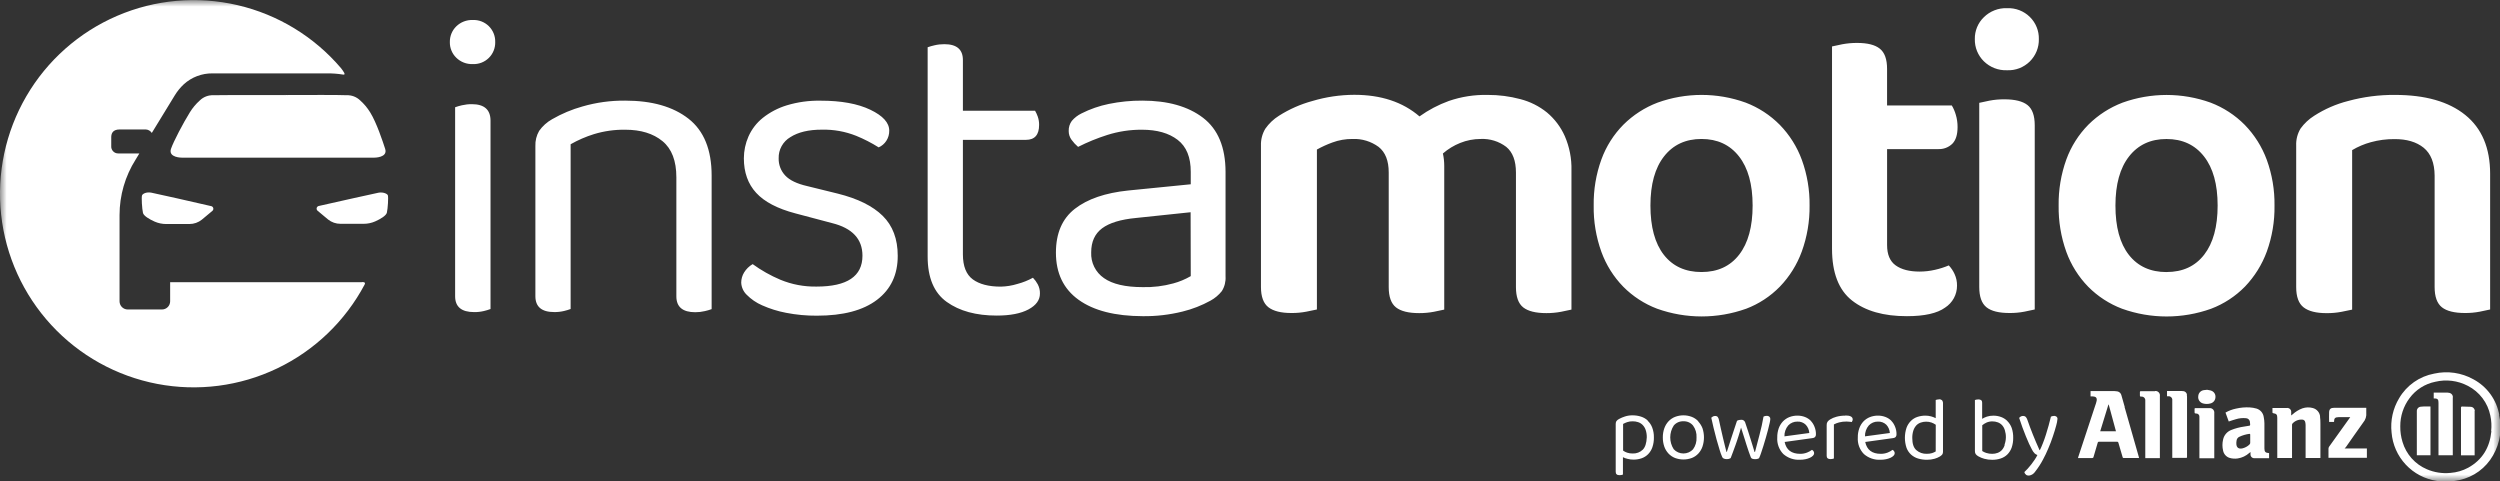 <?xml version="1.0" encoding="UTF-8"?>
<svg xmlns="http://www.w3.org/2000/svg" width="187" height="36" viewBox="0 0 187 36" fill="none">
  <rect x="0" y="0" width="187" height="36" fill="#333333" stroke="none"/>
  <g clip-path="url(#clip0_8993_39796)">
    <mask id="mask0_8993_39796" style="mask-type:luminance" maskUnits="userSpaceOnUse" x="0" y="0" width="188" height="36">
      <path d="M187.031 0H0V36H187.031V0Z" fill="white"></path>
    </mask>
    <g mask="url(#mask0_8993_39796)">
      <path d="M21.436 7.11H21.524C21.334 7.102 21.144 7.098 21.436 7.11ZM21.524 7.11H21.757H21.59H21.436H20.938H19.879C19.734 7.11 19.525 7.11 19.266 7.11C17.896 7.11 16.393 7.11 15.971 7.122C15.784 7.115 15.596 7.144 15.421 7.21C15.245 7.277 15.085 7.378 14.95 7.509C14.658 7.768 14.406 8.07 14.201 8.403C13.713 9.189 12.976 10.581 12.786 11.143C12.582 11.802 13.603 11.792 13.603 11.792H27.996C27.996 11.792 29.017 11.802 28.813 11.143C28.631 10.581 28.174 9.189 27.688 8.403C27.483 8.07 27.23 7.768 26.939 7.509C26.803 7.378 26.643 7.277 26.468 7.21C26.292 7.144 26.105 7.115 25.918 7.122C25.373 7.096 23.07 7.102 21.526 7.108L21.524 7.11ZM11.316 14.411C10.977 14.345 10.677 14.477 10.624 14.615C10.571 14.754 10.624 15.624 10.695 15.928C10.746 16.145 11.163 16.397 11.569 16.577C11.842 16.696 12.137 16.758 12.435 16.757H14.166C14.507 16.758 14.837 16.642 15.101 16.428L15.881 15.777C15.913 15.752 15.937 15.718 15.949 15.679C15.962 15.641 15.962 15.599 15.951 15.56C15.94 15.521 15.918 15.486 15.886 15.461C15.855 15.434 15.817 15.418 15.777 15.414C14.63 15.144 11.584 14.46 11.308 14.409L11.316 14.411ZM29.017 14.615C28.964 14.487 28.664 14.356 28.325 14.411C28.049 14.462 25.003 15.146 23.864 15.403C23.824 15.408 23.785 15.424 23.755 15.45C23.723 15.476 23.701 15.511 23.69 15.55C23.679 15.589 23.679 15.631 23.692 15.669C23.704 15.708 23.728 15.742 23.76 15.767L24.54 16.418C24.803 16.628 25.13 16.742 25.467 16.741H27.198C27.496 16.741 27.791 16.68 28.064 16.561C28.472 16.381 28.88 16.128 28.937 15.912C29.009 15.611 29.064 14.732 29.009 14.603L29.017 14.615ZM27.075 21.108H12.727V22.537C12.727 22.699 12.662 22.855 12.547 22.97C12.433 23.085 12.277 23.149 12.114 23.149H9.554C9.392 23.149 9.236 23.085 9.121 22.97C9.006 22.855 8.942 22.699 8.942 22.537V16.085C8.942 14.616 9.36 13.176 10.146 11.935L10.424 11.477C10.042 11.477 9.274 11.477 8.846 11.477C8.773 11.479 8.701 11.465 8.634 11.436C8.568 11.409 8.508 11.367 8.458 11.313C8.409 11.261 8.371 11.198 8.347 11.13C8.324 11.061 8.315 10.988 8.321 10.916C8.321 10.871 8.321 10.53 8.321 10.271C8.321 10.011 8.409 9.683 8.952 9.683H10.898C10.989 9.686 11.079 9.711 11.158 9.757C11.238 9.803 11.305 9.867 11.355 9.944L13.066 7.145C13.253 6.836 13.482 6.553 13.746 6.306C14.332 5.771 15.1 5.479 15.893 5.489H24.478C24.87 5.485 25.262 5.515 25.648 5.577C25.922 5.632 25.687 5.34 25.516 5.107C23.508 2.747 20.797 1.093 17.78 0.388C14.763 -0.317 11.6 -0.037 8.754 1.189C5.909 2.415 3.531 4.52 1.971 7.197C0.411 9.874 -0.25 12.98 0.085 16.06C0.421 19.14 1.735 22.031 3.835 24.309C5.935 26.587 8.711 28.131 11.753 28.715C14.796 29.299 17.946 28.892 20.74 27.553C23.534 26.215 25.825 24.016 27.277 21.279C27.335 21.167 27.302 21.092 27.067 21.096L27.075 21.108Z" fill="white"></path>
      <path d="M144.977 11.153C145.17 11.161 145.363 11.131 145.544 11.063C145.725 10.995 145.89 10.891 146.03 10.757C146.294 10.493 146.426 10.075 146.426 9.505C146.428 9.193 146.384 8.881 146.294 8.582C146.225 8.34 146.125 8.108 145.997 7.891H141.153V5.155C141.153 4.43 140.973 3.93 140.61 3.64C140.246 3.35 139.681 3.211 138.913 3.211C138.543 3.209 138.173 3.242 137.809 3.309C137.468 3.376 137.211 3.431 137.035 3.474V18.601C137.035 20.403 137.534 21.696 138.534 22.48C139.532 23.264 140.9 23.654 142.637 23.65C143.954 23.65 144.907 23.435 145.496 23.007C145.768 22.831 145.993 22.589 146.149 22.304C146.305 22.018 146.386 21.698 146.385 21.373C146.391 21.072 146.329 20.773 146.203 20.5C146.096 20.261 145.948 20.042 145.769 19.852C145.434 19.994 145.087 20.104 144.732 20.183C144.359 20.269 143.977 20.313 143.594 20.314C142.825 20.314 142.226 20.16 141.798 19.852C141.369 19.546 141.154 19.036 141.154 18.337V11.153H144.977ZM115.718 8.417C115.131 7.942 114.448 7.6 113.716 7.413C112.92 7.201 112.1 7.096 111.277 7.1C110.289 7.078 109.303 7.231 108.368 7.554C107.589 7.837 106.852 8.225 106.178 8.707C104.924 7.629 103.298 7.091 101.3 7.092C100.239 7.095 99.184 7.251 98.168 7.554C97.283 7.795 96.44 8.167 95.666 8.658C95.263 8.91 94.916 9.241 94.645 9.629C94.417 10.01 94.304 10.447 94.32 10.889V21.467C94.32 22.192 94.506 22.697 94.88 22.985C95.252 23.271 95.824 23.414 96.594 23.413C96.969 23.417 97.344 23.383 97.713 23.313C98.044 23.247 98.307 23.192 98.505 23.149V11.185C98.875 10.98 99.261 10.804 99.659 10.659C100.143 10.479 100.657 10.39 101.174 10.395C101.871 10.366 102.556 10.575 103.119 10.987C103.624 11.384 103.876 12.021 103.876 12.9V21.475C103.876 22.199 104.058 22.705 104.42 22.992C104.783 23.278 105.359 23.421 106.151 23.421C106.521 23.423 106.89 23.39 107.254 23.321C107.595 23.256 107.852 23.201 108.029 23.158V12.404C108.029 12.094 107.996 11.785 107.929 11.481C108.313 11.147 108.75 10.879 109.224 10.691C109.711 10.495 110.23 10.395 110.755 10.395C111.442 10.362 112.12 10.572 112.668 10.987C113.15 11.384 113.391 12.021 113.393 12.9V21.475C113.393 22.199 113.573 22.705 113.936 22.992C114.299 23.278 114.875 23.421 115.667 23.421C116.037 23.423 116.406 23.39 116.769 23.321C117.111 23.256 117.367 23.201 117.545 23.158V12.746C117.568 11.868 117.398 10.997 117.051 10.191C116.748 9.506 116.292 8.899 115.718 8.417ZM130.602 23.098C131.559 22.736 132.425 22.169 133.139 21.436C133.86 20.687 134.416 19.794 134.773 18.817C135.173 17.713 135.371 16.546 135.356 15.371C135.371 14.208 135.176 13.053 134.779 11.96C134.421 10.98 133.859 10.087 133.131 9.34C132.408 8.609 131.538 8.042 130.577 7.676C128.447 6.908 126.116 6.908 123.987 7.676C123.029 8.04 122.159 8.602 121.433 9.323C120.702 10.062 120.14 10.95 119.785 11.926C119.385 13.03 119.19 14.197 119.208 15.371C119.188 16.553 119.385 17.729 119.785 18.842C120.139 19.815 120.695 20.703 121.418 21.445C122.136 22.17 123.002 22.732 123.956 23.093C126.108 23.862 128.46 23.862 130.612 23.093L130.602 23.098ZM124.456 19.062C123.787 18.204 123.452 16.974 123.452 15.371C123.452 13.789 123.792 12.564 124.472 11.696C125.153 10.827 126.087 10.394 127.274 10.395C128.46 10.395 129.395 10.829 130.075 11.696C130.756 12.563 131.096 13.788 131.096 15.371C131.096 16.954 130.761 18.179 130.091 19.046C129.422 19.913 128.483 20.347 127.274 20.348C126.065 20.348 125.126 19.919 124.456 19.062ZM89.991 8.813C88.87 7.955 87.353 7.527 85.443 7.527C84.601 7.522 83.762 7.605 82.937 7.774C82.229 7.919 81.542 8.158 80.896 8.484C80.619 8.619 80.372 8.809 80.171 9.044C80.011 9.262 79.929 9.528 79.939 9.8C79.937 10.037 80.012 10.268 80.153 10.459C80.294 10.653 80.458 10.831 80.641 10.987C81.341 10.633 82.07 10.335 82.818 10.097C83.659 9.83 84.537 9.697 85.421 9.703C86.542 9.703 87.431 9.956 88.088 10.461C88.746 10.966 89.073 11.766 89.068 12.862V13.784L84.387 14.25C82.674 14.428 81.344 14.884 80.4 15.618C79.456 16.352 78.983 17.445 78.983 18.897C78.983 20.436 79.548 21.612 80.68 22.425C81.811 23.237 83.41 23.645 85.475 23.65C86.481 23.663 87.483 23.546 88.459 23.303C89.189 23.124 89.892 22.849 90.551 22.486C90.875 22.307 91.161 22.067 91.392 21.777C91.6 21.448 91.697 21.062 91.671 20.673V12.862C91.668 11.019 91.108 9.669 89.991 8.813ZM89.068 20.654C88.66 20.892 88.222 21.075 87.766 21.198C87.02 21.403 86.248 21.497 85.475 21.477C84.179 21.477 83.212 21.252 82.576 20.802C82.266 20.589 82.015 20.3 81.848 19.962C81.681 19.625 81.603 19.25 81.621 18.874C81.621 18.084 81.893 17.485 82.437 17.078C82.982 16.671 83.828 16.413 84.975 16.304L89.058 15.875L89.068 20.654ZM35.362 1.496C35.134 1.487 34.907 1.526 34.695 1.608C34.483 1.69 34.289 1.814 34.127 1.974C33.971 2.127 33.849 2.309 33.767 2.511C33.685 2.712 33.645 2.928 33.649 3.145C33.644 3.363 33.684 3.579 33.767 3.78C33.849 3.981 33.971 4.163 34.127 4.315C34.289 4.475 34.482 4.6 34.695 4.682C34.907 4.764 35.134 4.802 35.362 4.793C35.582 4.803 35.803 4.768 36.009 4.689C36.215 4.611 36.403 4.49 36.561 4.335C36.718 4.181 36.843 3.995 36.925 3.791C37.008 3.586 37.048 3.366 37.042 3.145C37.048 2.925 37.009 2.705 36.926 2.5C36.843 2.295 36.719 2.11 36.562 1.954C36.404 1.8 36.216 1.679 36.009 1.6C35.803 1.521 35.583 1.486 35.362 1.496ZM35.296 7.792C35.047 7.79 34.798 7.818 34.555 7.874C34.381 7.912 34.21 7.962 34.043 8.023V22.159C34.043 22.951 34.519 23.347 35.472 23.345C35.716 23.348 35.959 23.321 36.197 23.264C36.364 23.225 36.529 23.175 36.691 23.115V9.011C36.684 8.199 36.219 7.792 35.296 7.792ZM150.123 5.254C150.436 5.268 150.749 5.218 151.042 5.106C151.334 4.993 151.6 4.822 151.824 4.603C152.047 4.383 152.223 4.121 152.341 3.83C152.458 3.539 152.515 3.228 152.506 2.915C152.512 2.612 152.457 2.311 152.343 2.031C152.23 1.75 152.061 1.495 151.847 1.282C151.622 1.056 151.353 0.88 151.056 0.765C150.759 0.65 150.442 0.597 150.123 0.612C149.804 0.6 149.486 0.654 149.188 0.771C148.89 0.887 148.619 1.063 148.392 1.288C148.173 1.499 148.001 1.753 147.884 2.034C147.769 2.315 147.711 2.617 147.717 2.921C147.71 3.229 147.766 3.537 147.882 3.823C147.999 4.109 148.172 4.369 148.392 4.585C148.62 4.808 148.891 4.983 149.189 5.098C149.487 5.213 149.805 5.267 150.123 5.254ZM151.655 7.857C151.294 7.572 150.715 7.429 149.926 7.429C149.555 7.427 149.185 7.459 148.821 7.527C148.48 7.595 148.223 7.649 148.048 7.692V21.467C148.048 22.192 148.227 22.692 148.59 22.985C148.954 23.276 149.53 23.413 150.32 23.413C150.69 23.416 151.06 23.382 151.424 23.313C151.765 23.247 152.022 23.192 152.198 23.149V9.373C152.198 8.648 152.018 8.143 151.655 7.857ZM181.294 11.055C181.829 11.494 182.102 12.187 182.11 13.131V21.467C182.11 22.192 182.291 22.697 182.655 22.985C183.016 23.27 183.594 23.413 184.384 23.413C184.754 23.416 185.125 23.382 185.489 23.313C185.829 23.247 186.087 23.192 186.262 23.149V12.998C186.262 11.066 185.642 9.599 184.4 8.598C183.159 7.598 181.407 7.099 179.145 7.1C177.962 7.09 176.783 7.242 175.642 7.554C174.742 7.782 173.885 8.156 173.104 8.658C172.706 8.908 172.359 9.232 172.083 9.613C171.849 10.001 171.735 10.448 171.755 10.9V21.477C171.755 22.201 171.941 22.707 172.314 22.994C172.687 23.281 173.259 23.424 174.029 23.423C174.404 23.427 174.779 23.393 175.148 23.323C175.479 23.257 175.742 23.202 175.94 23.16V11.229C176.378 10.969 176.849 10.769 177.34 10.636C177.915 10.478 178.507 10.4 179.102 10.405C180.018 10.399 180.749 10.615 181.294 11.055ZM77.264 20.775C76.9 20.975 76.513 21.13 76.111 21.236C75.705 21.362 75.284 21.431 74.859 21.44C73.957 21.44 73.259 21.259 72.766 20.898C72.274 20.535 72.027 19.915 72.025 19.036V10.461H76.737C77.397 10.461 77.727 10.087 77.725 9.34C77.728 9.132 77.694 8.925 77.627 8.728C77.573 8.573 77.505 8.424 77.423 8.282H72.025V4.491C72.025 3.7 71.564 3.305 70.641 3.305C70.391 3.304 70.141 3.331 69.898 3.389C69.725 3.427 69.554 3.476 69.388 3.535V19.191C69.388 20.771 69.864 21.902 70.817 22.584C71.769 23.266 73.017 23.606 74.559 23.605C75.567 23.605 76.358 23.451 76.931 23.144C77.504 22.836 77.789 22.44 77.787 21.955C77.793 21.715 77.736 21.477 77.623 21.265C77.527 21.086 77.405 20.921 77.264 20.775ZM51.499 8.878C50.346 7.977 48.77 7.527 46.77 7.527C45.689 7.516 44.612 7.662 43.573 7.962C42.778 8.183 42.014 8.505 41.299 8.917C40.914 9.133 40.582 9.431 40.327 9.791C40.128 10.136 40.031 10.531 40.047 10.928V22.157C40.047 22.95 40.52 23.345 41.464 23.343C41.708 23.346 41.952 23.318 42.189 23.262C42.357 23.223 42.522 23.173 42.683 23.113V10.79C43.236 10.475 43.822 10.221 44.431 10.032C45.189 9.802 45.978 9.691 46.77 9.703C47.934 9.703 48.862 9.988 49.555 10.559C50.248 11.129 50.594 12.033 50.592 13.27V22.168C50.592 22.96 51.065 23.355 52.009 23.354C52.248 23.355 52.486 23.327 52.718 23.272C52.892 23.234 53.063 23.185 53.23 23.123V13.131C53.23 11.198 52.653 9.781 51.499 8.878ZM167.925 21.436C168.643 20.685 169.2 19.793 169.558 18.817C169.956 17.713 170.151 16.547 170.133 15.373C170.149 14.21 169.954 13.055 169.558 11.961C169.198 10.982 168.637 10.09 167.91 9.342C167.187 8.612 166.316 8.044 165.356 7.678C163.226 6.911 160.894 6.911 158.764 7.678C157.806 8.043 156.937 8.604 156.21 9.326C155.48 10.065 154.918 10.953 154.562 11.929C154.165 13.032 153.969 14.199 153.986 15.373C153.968 16.555 154.163 17.731 154.562 18.843C154.917 19.817 155.473 20.704 156.196 21.447C156.914 22.171 157.779 22.733 158.733 23.094C160.885 23.865 163.239 23.865 165.391 23.094C166.346 22.732 167.211 22.166 167.925 21.436ZM162.059 20.351C160.851 20.351 159.911 19.922 159.239 19.064C158.568 18.207 158.234 16.976 158.235 15.373C158.235 13.791 158.575 12.566 159.255 11.698C159.936 10.83 160.87 10.396 162.057 10.398C163.243 10.398 164.178 10.831 164.858 11.698C165.539 12.565 165.879 13.79 165.879 15.373C165.879 16.956 165.544 18.181 164.874 19.047C164.205 19.915 163.267 20.348 162.059 20.348V20.351ZM62.66 14.481L60.386 13.921C59.616 13.746 59.066 13.482 58.738 13.131C58.409 12.784 58.232 12.319 58.244 11.841C58.235 11.523 58.311 11.208 58.465 10.93C58.619 10.652 58.844 10.42 59.118 10.259C59.701 9.885 60.486 9.697 61.474 9.699C62.353 9.678 63.227 9.835 64.044 10.16C64.629 10.399 65.191 10.688 65.725 11.024C65.961 10.919 66.161 10.748 66.3 10.53C66.445 10.304 66.52 10.041 66.515 9.772C66.515 9.18 66.043 8.659 65.098 8.207C64.153 7.755 62.912 7.53 61.374 7.531C60.521 7.515 59.67 7.632 58.853 7.878C58.201 8.076 57.592 8.394 57.058 8.817C56.594 9.188 56.227 9.665 55.986 10.208C55.759 10.722 55.642 11.279 55.641 11.841C55.641 12.896 55.949 13.758 56.564 14.427C57.179 15.097 58.157 15.608 59.496 15.961L62.231 16.686C63.752 17.063 64.512 17.877 64.512 19.127C64.512 20.667 63.367 21.436 61.078 21.436C60.151 21.453 59.232 21.279 58.375 20.926C57.64 20.616 56.944 20.224 56.299 19.756C56.036 19.909 55.816 20.124 55.657 20.383C55.518 20.611 55.444 20.873 55.443 21.14C55.458 21.484 55.604 21.808 55.851 22.047C56.182 22.382 56.574 22.65 57.005 22.837C57.58 23.093 58.183 23.282 58.802 23.399C59.562 23.547 60.334 23.619 61.109 23.613C63.065 23.613 64.562 23.218 65.6 22.427C66.639 21.636 67.155 20.537 67.15 19.129C67.15 17.879 66.776 16.884 66.029 16.147C65.282 15.409 64.159 14.854 62.66 14.481ZM132.139 31.106C132.059 31.103 131.98 31.124 131.91 31.165C131.833 31.612 131.735 32.063 131.612 32.518C131.49 32.974 131.378 33.405 131.273 33.811H131.241C131.214 33.73 131.178 33.607 131.133 33.456C131.087 33.304 131.032 33.123 130.969 32.925C130.906 32.727 130.838 32.516 130.765 32.277C130.691 32.038 130.614 31.812 130.532 31.579C130.508 31.519 130.464 31.469 130.408 31.436C130.351 31.404 130.286 31.392 130.222 31.402C130.12 31.399 130.019 31.422 129.93 31.471L129.687 32.2C129.606 32.443 129.531 32.672 129.464 32.88C129.397 33.088 129.336 33.276 129.285 33.439L129.167 33.803H129.14C129.117 33.712 129.082 33.574 129.034 33.394C128.985 33.215 128.936 32.986 128.882 32.766C128.83 32.545 128.774 32.3 128.719 32.059C128.664 31.818 128.619 31.602 128.578 31.412C128.565 31.33 128.531 31.253 128.483 31.185C128.458 31.16 128.429 31.141 128.396 31.13C128.364 31.117 128.329 31.113 128.295 31.116C128.234 31.113 128.174 31.127 128.121 31.157C128.078 31.181 128.038 31.21 128.003 31.245C128.048 31.461 128.105 31.714 128.176 32.004C128.248 32.294 128.319 32.584 128.398 32.869C128.478 33.155 128.554 33.419 128.629 33.658C128.68 33.838 128.745 34.014 128.821 34.185C128.832 34.212 128.849 34.237 128.871 34.257C128.892 34.278 128.918 34.294 128.946 34.303C129.01 34.33 129.08 34.343 129.15 34.342C129.211 34.343 129.272 34.336 129.332 34.322C129.374 34.308 129.416 34.29 129.454 34.266C129.507 34.131 129.566 33.976 129.63 33.801C129.693 33.625 129.759 33.437 129.834 33.239C129.909 33.041 129.969 32.831 130.038 32.627C130.107 32.423 130.167 32.196 130.23 31.984C130.293 32.188 130.358 32.41 130.434 32.627C130.51 32.843 130.563 33.049 130.626 33.239C130.689 33.429 130.749 33.617 130.806 33.784C130.863 33.952 130.914 34.094 130.965 34.217C130.975 34.24 130.991 34.261 131.009 34.278C131.028 34.295 131.051 34.308 131.076 34.315C131.144 34.338 131.217 34.348 131.29 34.346C131.351 34.346 131.411 34.339 131.469 34.322C131.508 34.311 131.546 34.294 131.579 34.27C131.635 34.148 131.684 34.022 131.725 33.895C131.782 33.731 131.841 33.547 131.904 33.348C131.967 33.148 132.028 32.939 132.09 32.725C132.151 32.51 132.206 32.317 132.255 32.124C132.304 31.933 132.345 31.771 132.374 31.63C132.397 31.536 132.412 31.439 132.419 31.342C132.421 31.311 132.416 31.279 132.405 31.25C132.393 31.221 132.375 31.194 132.352 31.173C132.292 31.123 132.216 31.099 132.139 31.106ZM127.035 31.514C126.9 31.369 126.735 31.256 126.551 31.183C126.146 31.028 125.696 31.028 125.291 31.183C125.107 31.256 124.941 31.369 124.805 31.514C124.666 31.664 124.56 31.841 124.491 32.035C124.414 32.254 124.376 32.486 124.379 32.719C124.376 32.95 124.413 33.181 124.487 33.4C124.554 33.593 124.66 33.771 124.799 33.921C124.934 34.066 125.101 34.18 125.285 34.254C125.696 34.407 126.147 34.407 126.557 34.254C126.741 34.181 126.907 34.066 127.041 33.921C127.178 33.77 127.282 33.593 127.347 33.4C127.493 32.957 127.493 32.478 127.347 32.035C127.274 31.845 127.164 31.672 127.025 31.524L127.035 31.514ZM126.645 33.604C126.552 33.704 126.44 33.784 126.316 33.838C126.19 33.892 126.056 33.92 125.92 33.92C125.784 33.92 125.649 33.892 125.525 33.838C125.4 33.784 125.288 33.704 125.196 33.604C125.024 33.34 124.934 33.032 124.934 32.718C124.934 32.403 125.024 32.095 125.196 31.831C125.283 31.725 125.394 31.641 125.52 31.586C125.646 31.531 125.783 31.505 125.92 31.512C126.057 31.505 126.193 31.531 126.317 31.586C126.442 31.641 126.552 31.725 126.639 31.831C126.826 32.086 126.919 32.399 126.9 32.716C126.919 33.038 126.826 33.355 126.635 33.615L126.645 33.604ZM123.253 31.456C123.108 31.322 122.934 31.222 122.746 31.163C122.543 31.098 122.333 31.066 122.12 31.067C121.925 31.064 121.729 31.093 121.543 31.153C121.392 31.201 121.246 31.263 121.106 31.338C121.025 31.378 120.955 31.436 120.902 31.508C120.868 31.575 120.851 31.649 120.855 31.724V35.295C120.855 35.461 120.951 35.544 121.145 35.544C121.195 35.544 121.245 35.539 121.294 35.528L121.396 35.497V34.197C121.505 34.254 121.621 34.296 121.741 34.323C121.887 34.361 122.037 34.38 122.188 34.379C122.396 34.38 122.604 34.346 122.801 34.277C122.984 34.212 123.149 34.107 123.284 33.968C123.426 33.822 123.533 33.645 123.599 33.451C123.679 33.216 123.716 32.969 123.711 32.721C123.716 32.467 123.674 32.215 123.584 31.977C123.511 31.784 123.394 31.61 123.243 31.467L123.253 31.456ZM122.883 33.633C122.782 33.731 122.662 33.807 122.532 33.856C122.4 33.906 122.26 33.928 122.12 33.921C121.982 33.923 121.844 33.903 121.712 33.86C121.603 33.825 121.501 33.772 121.408 33.705V31.71C121.506 31.657 121.608 31.613 121.712 31.576C121.844 31.532 121.982 31.511 122.12 31.514C122.259 31.512 122.397 31.533 122.529 31.576C122.655 31.617 122.769 31.687 122.864 31.78C122.967 31.885 123.045 32.011 123.093 32.151C123.154 32.331 123.182 32.522 123.179 32.712C123.16 33.145 123.064 33.454 122.872 33.644L122.883 33.633ZM163.586 29.55C163.584 29.48 163.559 29.412 163.512 29.359C163.466 29.306 163.403 29.271 163.333 29.26C163.278 29.25 163.223 29.245 163.168 29.245H162.179H162.093V29.64H162.182C162.224 29.635 162.267 29.64 162.307 29.654C162.347 29.669 162.383 29.692 162.413 29.723C162.443 29.754 162.464 29.791 162.477 29.832C162.49 29.873 162.493 29.916 162.486 29.958V34.246H163.466C163.594 34.246 163.59 34.268 163.59 34.123V29.673C163.58 29.642 163.58 29.603 163.576 29.552L163.586 29.55ZM175.472 33.445C175.904 32.833 176.322 32.22 176.765 31.608C176.852 31.506 176.918 31.388 176.958 31.26C176.998 31.133 177.011 30.998 176.997 30.864C176.99 30.745 176.99 30.623 176.997 30.504H174.582C174.342 30.504 174.229 30.597 174.217 30.832C174.205 31.067 174.217 31.312 174.217 31.551C174.217 31.551 174.217 31.551 174.217 31.561H174.587C174.587 31.542 174.587 31.532 174.587 31.522C174.587 31.285 174.679 31.205 174.917 31.204H175.71H175.797L175.736 31.291C175.23 31.995 174.724 32.701 174.219 33.409C174.189 33.454 174.172 33.505 174.17 33.559C174.17 33.764 174.17 33.968 174.17 34.16C174.17 34.186 174.17 34.215 174.17 34.242H177.043V33.546H175.374C175.424 33.507 175.442 33.482 175.462 33.447L175.472 33.445ZM165.364 29.207C165.275 29.184 165.184 29.167 165.093 29.156C165.001 29.166 164.931 29.17 164.864 29.18C164.749 29.191 164.641 29.242 164.561 29.326C164.481 29.41 164.434 29.52 164.429 29.636C164.412 29.755 164.439 29.876 164.506 29.977C164.573 30.077 164.674 30.149 164.791 30.179C164.969 30.228 165.158 30.228 165.336 30.179C165.442 30.155 165.537 30.096 165.606 30.011C165.675 29.927 165.713 29.822 165.716 29.713C165.727 29.599 165.696 29.486 165.63 29.393C165.564 29.3 165.465 29.235 165.354 29.209L165.364 29.207ZM181.113 30.419C181.071 30.418 181.028 30.425 180.988 30.44C180.948 30.455 180.912 30.477 180.88 30.507C180.849 30.536 180.824 30.572 180.807 30.61C180.79 30.65 180.78 30.691 180.779 30.734C180.775 30.783 180.775 30.834 180.779 30.883V34.056H181.8V30.405C181.569 30.405 181.34 30.391 181.113 30.419ZM169.378 33.547C169.378 32.923 169.378 32.296 169.378 31.669C169.376 31.515 169.36 31.36 169.329 31.208C169.311 31.059 169.251 30.919 169.155 30.804C169.058 30.689 168.932 30.605 168.788 30.561C168.624 30.514 168.456 30.485 168.286 30.475C167.939 30.456 167.59 30.486 167.251 30.565C166.976 30.622 166.711 30.721 166.467 30.861L166.71 31.528C166.896 31.469 167.071 31.402 167.251 31.355C167.493 31.281 167.747 31.256 167.998 31.281C168.069 31.284 168.136 31.31 168.19 31.357C168.244 31.403 168.279 31.467 168.292 31.536C168.303 31.614 168.31 31.693 168.313 31.771C168.313 31.82 168.292 31.837 168.249 31.843C168.119 31.863 167.99 31.884 167.859 31.908C167.524 31.954 167.195 32.042 166.881 32.169C166.732 32.229 166.599 32.326 166.496 32.45C166.392 32.573 166.321 32.72 166.287 32.878C166.222 33.151 166.222 33.434 166.287 33.707C166.311 33.83 166.367 33.945 166.45 34.039C166.533 34.135 166.639 34.206 166.759 34.246C166.961 34.308 167.175 34.324 167.384 34.291C167.704 34.242 168.004 34.1 168.245 33.883C168.269 33.86 168.296 33.842 168.337 33.811C168.337 33.878 168.337 33.925 168.337 33.972C168.333 34.013 168.34 34.055 168.354 34.093C168.369 34.132 168.391 34.167 168.422 34.196C168.451 34.224 168.486 34.246 168.526 34.259C168.565 34.272 168.606 34.277 168.647 34.272H169.727V33.89H169.701C169.452 33.872 169.378 33.791 169.378 33.539V33.547ZM168.237 33.273C168.09 33.406 167.911 33.498 167.718 33.542C167.453 33.594 167.296 33.482 167.279 33.215C167.275 33.123 167.28 33.031 167.298 32.941C167.307 32.882 167.33 32.828 167.366 32.78C167.401 32.733 167.449 32.696 167.502 32.672C167.74 32.561 167.993 32.487 168.253 32.451C168.304 32.451 168.319 32.467 168.316 32.512C168.316 32.62 168.316 32.729 168.316 32.837C168.316 32.945 168.316 33.015 168.316 33.104C168.318 33.136 168.312 33.167 168.298 33.195C168.284 33.223 168.263 33.248 168.237 33.266V33.273ZM173.545 31.157C173.529 31.008 173.47 30.868 173.373 30.756C173.277 30.642 173.148 30.561 173.004 30.522C172.749 30.451 172.478 30.458 172.226 30.542C171.954 30.643 171.704 30.796 171.489 30.991L171.381 31.077V30.847C171.387 30.801 171.383 30.756 171.368 30.712C171.354 30.67 171.329 30.63 171.297 30.599C171.265 30.567 171.225 30.543 171.182 30.529C171.139 30.514 171.093 30.511 171.049 30.517H170.064H169.98C169.98 30.636 169.98 30.749 169.98 30.861C169.98 30.879 170.019 30.908 170.041 30.909C170.28 30.944 170.34 31.014 170.34 31.257V34.258H171.444C171.444 34.219 171.444 34.185 171.444 34.148V31.792C171.441 31.758 171.448 31.725 171.465 31.695C171.558 31.588 171.676 31.503 171.808 31.45C171.94 31.396 172.084 31.375 172.226 31.388C172.275 31.392 172.321 31.412 172.359 31.444C172.396 31.477 172.42 31.521 172.43 31.569C172.448 31.643 172.457 31.718 172.459 31.794C172.459 32.584 172.459 33.374 172.459 34.162V34.256H173.567C173.567 34.225 173.567 34.205 173.567 34.185C173.567 33.352 173.567 32.521 173.567 31.69C173.57 31.508 173.56 31.328 173.535 31.149L173.545 31.157ZM183.478 29.728C183.482 29.653 183.461 29.579 183.418 29.519C183.375 29.458 183.312 29.413 183.241 29.393C183.19 29.378 183.138 29.37 183.086 29.368H182.11H182.042V29.807H182.079C182.341 29.795 182.406 29.895 182.399 30.138V34.052H183.468V29.867C183.47 29.807 183.471 29.764 183.468 29.715L183.478 29.728ZM186.948 31.048C186.849 30.485 186.623 29.951 186.288 29.487C185.952 29.024 185.516 28.642 185.011 28.372C184.118 27.875 183.073 27.724 182.075 27.947C181.532 28.047 181.017 28.263 180.565 28.581C180.113 28.898 179.735 29.308 179.456 29.785C178.99 30.557 178.791 31.461 178.89 32.357C178.963 33.252 179.336 34.096 179.949 34.751C180.561 35.407 181.378 35.837 182.265 35.971L182.575 36.02H183.333C183.352 36.013 183.373 36.007 183.394 36.003C183.588 35.971 183.784 35.951 183.976 35.906C184.499 35.792 184.992 35.57 185.422 35.254C185.853 34.937 186.213 34.533 186.477 34.068C187.009 33.151 187.171 32.065 186.93 31.032L186.948 31.048ZM186.356 32.257C186.238 33.458 185.693 34.393 184.621 34.985C184.21 35.208 183.756 35.34 183.29 35.373C182.69 35.433 182.086 35.339 181.532 35.101C181.096 34.917 180.707 34.638 180.392 34.284C180.077 33.931 179.844 33.513 179.709 33.059C179.592 32.678 179.535 32.282 179.541 31.884C179.536 31.127 179.779 30.388 180.233 29.782C180.699 29.151 181.382 28.715 182.151 28.558C182.973 28.36 183.839 28.467 184.588 28.858C185.02 29.078 185.396 29.394 185.689 29.78C185.982 30.167 186.183 30.614 186.278 31.089C186.36 31.469 186.38 31.859 186.338 32.245L186.356 32.257ZM185.115 30.762C185.118 30.678 185.088 30.596 185.032 30.533C184.975 30.47 184.895 30.433 184.811 30.428C184.607 30.409 184.39 30.428 184.18 30.409C184.107 30.409 184.082 30.425 184.082 30.504C184.082 31.661 184.082 32.818 184.082 33.974C184.082 34.003 184.082 34.029 184.082 34.06H185.103V30.861C185.103 30.823 185.101 30.787 185.097 30.75L185.115 30.762ZM135.455 31.479C135.329 31.354 135.178 31.256 135.012 31.191C134.832 31.122 134.642 31.088 134.45 31.089C134.24 31.087 134.033 31.125 133.838 31.201C133.658 31.273 133.496 31.383 133.362 31.522C133.224 31.671 133.118 31.845 133.049 32.035C132.973 32.255 132.935 32.487 132.939 32.721C132.923 32.948 132.955 33.177 133.034 33.391C133.112 33.605 133.235 33.801 133.394 33.964C133.737 34.262 134.182 34.415 134.636 34.39C134.773 34.391 134.91 34.377 135.044 34.35C135.16 34.327 135.273 34.291 135.381 34.242C135.467 34.205 135.545 34.152 135.611 34.087C135.663 34.039 135.694 33.973 135.697 33.903C135.697 33.849 135.681 33.797 135.652 33.752C135.624 33.706 135.583 33.671 135.534 33.648C135.422 33.732 135.299 33.801 135.169 33.852C135.005 33.916 134.83 33.948 134.654 33.946C134.001 33.946 133.613 33.651 133.492 33.059L135.575 32.77C135.645 32.765 135.712 32.738 135.764 32.692C135.813 32.635 135.837 32.562 135.832 32.487C135.835 32.297 135.799 32.106 135.728 31.929C135.663 31.756 135.564 31.599 135.436 31.467L135.455 31.479ZM133.476 32.639C133.467 32.341 133.568 32.05 133.76 31.822C133.847 31.729 133.954 31.655 134.071 31.607C134.189 31.557 134.316 31.533 134.444 31.536C134.56 31.529 134.676 31.546 134.785 31.588C134.894 31.629 134.992 31.693 135.075 31.775C135.229 31.943 135.322 32.16 135.336 32.388L133.476 32.639ZM141.479 31.479C141.354 31.353 141.202 31.255 141.036 31.191C140.858 31.122 140.668 31.088 140.477 31.089C140.267 31.086 140.059 31.124 139.864 31.201C139.684 31.273 139.521 31.382 139.387 31.522C139.249 31.67 139.143 31.845 139.076 32.035C138.998 32.255 138.959 32.487 138.964 32.721C138.949 32.948 138.981 33.177 139.06 33.391C139.139 33.606 139.262 33.801 139.422 33.964C139.764 34.262 140.209 34.415 140.663 34.39C140.8 34.391 140.936 34.377 141.071 34.35C141.188 34.327 141.301 34.291 141.41 34.242C141.495 34.205 141.573 34.152 141.639 34.087C141.691 34.039 141.721 33.973 141.724 33.903C141.724 33.849 141.709 33.797 141.679 33.752C141.651 33.706 141.61 33.671 141.561 33.648C141.45 33.732 141.328 33.801 141.198 33.852C141.034 33.916 140.859 33.948 140.683 33.946C140.03 33.946 139.642 33.651 139.519 33.059L141.602 32.77C141.672 32.765 141.739 32.738 141.792 32.692C141.84 32.635 141.864 32.562 141.859 32.487C141.862 32.297 141.826 32.106 141.755 31.929C141.69 31.756 141.59 31.599 141.461 31.467L141.479 31.479ZM139.501 32.639C139.492 32.341 139.593 32.049 139.787 31.822C139.874 31.729 139.98 31.656 140.097 31.607C140.215 31.557 140.341 31.533 140.469 31.536C140.585 31.529 140.701 31.547 140.81 31.589C140.919 31.63 141.019 31.693 141.102 31.775C141.256 31.944 141.347 32.16 141.361 32.388L139.501 32.639ZM145.04 29.872C144.991 29.873 144.943 29.878 144.895 29.889L144.791 29.919V31.279C144.679 31.222 144.561 31.176 144.44 31.144C144.302 31.108 144.161 31.089 144.019 31.089C143.816 31.089 143.614 31.121 143.421 31.185C143.238 31.245 143.071 31.348 142.935 31.484C142.79 31.63 142.677 31.806 142.607 32C142.446 32.485 142.446 33.009 142.607 33.495C142.678 33.688 142.794 33.861 142.945 34.001C143.096 34.138 143.275 34.239 143.47 34.297C143.687 34.361 143.913 34.393 144.14 34.39C144.334 34.393 144.527 34.367 144.713 34.313C144.849 34.274 144.978 34.219 145.099 34.148C145.167 34.108 145.227 34.058 145.279 33.998C145.319 33.938 145.339 33.867 145.336 33.794V30.119C145.314 29.942 145.216 29.861 145.022 29.861L145.04 29.872ZM144.791 33.768C144.705 33.82 144.613 33.862 144.517 33.893C144.391 33.93 144.259 33.947 144.128 33.944C143.838 33.958 143.554 33.859 143.337 33.666C143.133 33.482 143.039 33.182 143.039 32.767C143.035 32.572 143.063 32.378 143.123 32.191C143.171 32.05 143.248 31.92 143.349 31.81C143.441 31.717 143.554 31.647 143.679 31.606C143.805 31.562 143.94 31.54 144.074 31.541C144.213 31.538 144.352 31.56 144.482 31.608C144.593 31.649 144.698 31.704 144.795 31.771L144.791 33.768ZM138.041 31.089C137.812 31.086 137.583 31.115 137.361 31.175C137.193 31.218 137.033 31.288 136.886 31.379C136.809 31.425 136.743 31.486 136.692 31.558C136.649 31.634 136.63 31.72 136.635 31.806V34.099C136.635 34.262 136.733 34.342 136.925 34.342C136.975 34.343 137.025 34.338 137.074 34.325C137.108 34.318 137.142 34.308 137.176 34.294V31.747C137.3 31.681 137.432 31.63 137.568 31.596C137.746 31.55 137.93 31.528 138.115 31.531C138.187 31.531 138.259 31.535 138.331 31.545C138.405 31.545 138.464 31.563 138.509 31.571C138.533 31.542 138.551 31.509 138.562 31.474C138.576 31.433 138.583 31.391 138.582 31.348C138.564 31.169 138.384 31.077 138.023 31.077L138.041 31.089ZM150.157 31.497C150.024 31.363 149.864 31.259 149.687 31.194C149.5 31.125 149.303 31.09 149.105 31.092C148.941 31.089 148.777 31.113 148.621 31.163C148.497 31.204 148.378 31.259 148.265 31.328V30.117C148.265 29.956 148.172 29.875 147.982 29.875C147.931 29.875 147.881 29.88 147.831 29.891L147.724 29.922V33.737C147.721 33.817 147.74 33.896 147.78 33.964C147.835 34.035 147.905 34.093 147.984 34.135C148.122 34.213 148.269 34.274 148.421 34.315C148.616 34.369 148.817 34.395 149.019 34.393C149.235 34.395 149.449 34.362 149.654 34.294C149.841 34.233 150.011 34.131 150.152 33.992C150.295 33.847 150.405 33.672 150.473 33.48C150.553 33.243 150.592 32.994 150.587 32.743C150.592 32.495 150.555 32.248 150.477 32.012C150.405 31.813 150.29 31.632 150.138 31.484L150.157 31.497ZM149.952 33.28C149.912 33.418 149.842 33.546 149.748 33.655C149.659 33.753 149.548 33.828 149.426 33.874C149.295 33.923 149.157 33.947 149.017 33.946C148.864 33.948 148.711 33.926 148.566 33.878C148.462 33.845 148.363 33.797 148.272 33.737V31.808C148.371 31.726 148.482 31.657 148.601 31.604C148.736 31.547 148.882 31.518 149.029 31.52C149.169 31.518 149.307 31.542 149.438 31.592C149.561 31.637 149.671 31.712 149.76 31.808C149.855 31.916 149.925 32.045 149.964 32.184C150.018 32.358 150.044 32.542 150.04 32.725C150.036 32.91 150.001 33.092 149.938 33.266L149.952 33.28ZM161.208 29.262C160.846 29.262 160.487 29.262 160.126 29.262C160.081 29.262 160.065 29.279 160.065 29.321C160.065 29.403 160.065 29.485 160.065 29.566C160.065 29.648 160.081 29.667 160.16 29.667C160.202 29.661 160.245 29.666 160.284 29.68C160.324 29.694 160.36 29.716 160.389 29.746C160.419 29.776 160.441 29.813 160.455 29.853C160.468 29.892 160.472 29.935 160.467 29.977V34.16C160.467 34.197 160.467 34.231 160.467 34.27H161.559C161.559 34.24 161.559 34.215 161.559 34.189V29.626C161.567 29.575 161.563 29.524 161.548 29.475C161.532 29.426 161.506 29.382 161.47 29.345C161.435 29.309 161.392 29.281 161.343 29.264C161.295 29.247 161.244 29.241 161.193 29.248L161.208 29.262ZM165.628 30.908C165.635 30.86 165.631 30.812 165.617 30.766C165.604 30.719 165.581 30.677 165.549 30.64C165.517 30.605 165.478 30.576 165.434 30.555C165.39 30.536 165.343 30.526 165.295 30.526C164.934 30.526 164.574 30.526 164.213 30.526C164.168 30.526 164.152 30.542 164.154 30.585C164.155 30.628 164.154 30.718 164.154 30.79C164.154 30.922 164.154 30.922 164.288 30.932C164.318 30.932 164.348 30.937 164.376 30.949C164.403 30.96 164.428 30.977 164.449 30.998C164.471 31.019 164.487 31.044 164.499 31.072C164.509 31.099 164.516 31.129 164.515 31.159C164.515 31.201 164.515 31.242 164.515 31.286V34.278H165.628V30.893V30.908ZM153.639 31.112C153.596 31.11 153.553 31.116 153.511 31.128C153.474 31.138 153.441 31.153 153.409 31.165C153.359 31.377 153.302 31.599 153.237 31.832C153.172 32.063 153.1 32.292 153.033 32.518C152.965 32.745 152.884 32.955 152.806 33.158C152.729 33.359 152.655 33.527 152.583 33.668H152.555C152.372 33.26 152.206 32.872 152.059 32.505C151.912 32.137 151.771 31.76 151.637 31.375C151.612 31.298 151.569 31.229 151.512 31.171C151.459 31.13 151.393 31.11 151.326 31.112C151.268 31.111 151.21 31.125 151.159 31.153C151.11 31.178 151.066 31.215 151.034 31.261C151.112 31.5 151.191 31.735 151.277 31.967C151.363 32.2 151.449 32.419 151.532 32.627C151.616 32.835 151.695 33.021 151.771 33.188C151.847 33.355 151.916 33.492 151.975 33.597C152.028 33.716 152.103 33.824 152.194 33.917C152.253 33.971 152.322 34.011 152.398 34.035C152.338 34.157 152.27 34.274 152.194 34.386C152.112 34.509 152.026 34.628 151.937 34.742C151.847 34.856 151.757 34.965 151.667 35.063C151.591 35.148 151.51 35.23 151.424 35.308C151.437 35.387 151.481 35.459 151.545 35.509C151.608 35.559 151.688 35.583 151.769 35.577C151.865 35.562 151.957 35.527 152.038 35.474C152.118 35.42 152.187 35.351 152.239 35.268C152.455 34.992 152.647 34.697 152.811 34.386C152.958 34.116 153.091 33.837 153.209 33.552C153.345 33.239 153.461 32.934 153.558 32.635C153.658 32.339 153.741 32.069 153.803 31.831C153.852 31.67 153.884 31.504 153.899 31.337C153.901 31.304 153.896 31.272 153.883 31.242C153.869 31.212 153.85 31.185 153.825 31.165C153.767 31.122 153.696 31.101 153.625 31.106L153.639 31.112ZM158.931 30.446L158.686 29.582C158.672 29.507 158.635 29.438 158.581 29.383C158.527 29.328 158.457 29.291 158.382 29.276C158.315 29.262 158.246 29.254 158.178 29.254H156.455H156.373V29.652C156.441 29.652 156.499 29.652 156.559 29.652C156.777 29.664 156.867 29.766 156.83 29.98C156.801 30.109 156.763 30.234 156.716 30.357C156.308 31.616 155.892 32.876 155.468 34.14C155.456 34.176 155.446 34.213 155.432 34.262H155.53C155.846 34.262 156.163 34.262 156.477 34.262C156.492 34.264 156.506 34.264 156.52 34.26C156.534 34.257 156.548 34.25 156.559 34.241C156.571 34.232 156.581 34.22 156.588 34.208C156.595 34.195 156.598 34.181 156.6 34.166C156.7 33.821 156.804 33.476 156.904 33.131C156.905 33.117 156.91 33.103 156.917 33.092C156.923 33.08 156.932 33.069 156.944 33.06C156.955 33.052 156.968 33.046 156.981 33.042C156.994 33.039 157.009 33.039 157.022 33.041H158.341C158.408 33.041 158.439 33.059 158.458 33.125C158.56 33.478 158.662 33.829 158.768 34.182C158.769 34.194 158.772 34.206 158.779 34.216C158.785 34.227 158.793 34.236 158.802 34.243C158.812 34.25 158.823 34.256 158.834 34.259C158.846 34.261 158.858 34.262 158.87 34.26H159.922C159.948 34.262 159.974 34.262 160.001 34.26C160.001 34.225 159.989 34.201 159.983 34.176C159.626 32.928 159.271 31.683 158.917 30.44L158.931 30.446ZM157.096 32.257C157.3 31.586 157.504 30.926 157.708 30.266H157.733C157.912 30.928 158.092 31.587 158.274 32.26L157.096 32.257Z" fill="white"></path>
    </g>
  </g>
  <defs>
    <clipPath id="clip0_8993_39796">
      <rect width="187" height="36" fill="white"></rect>
    </clipPath>
  </defs>
</svg>
